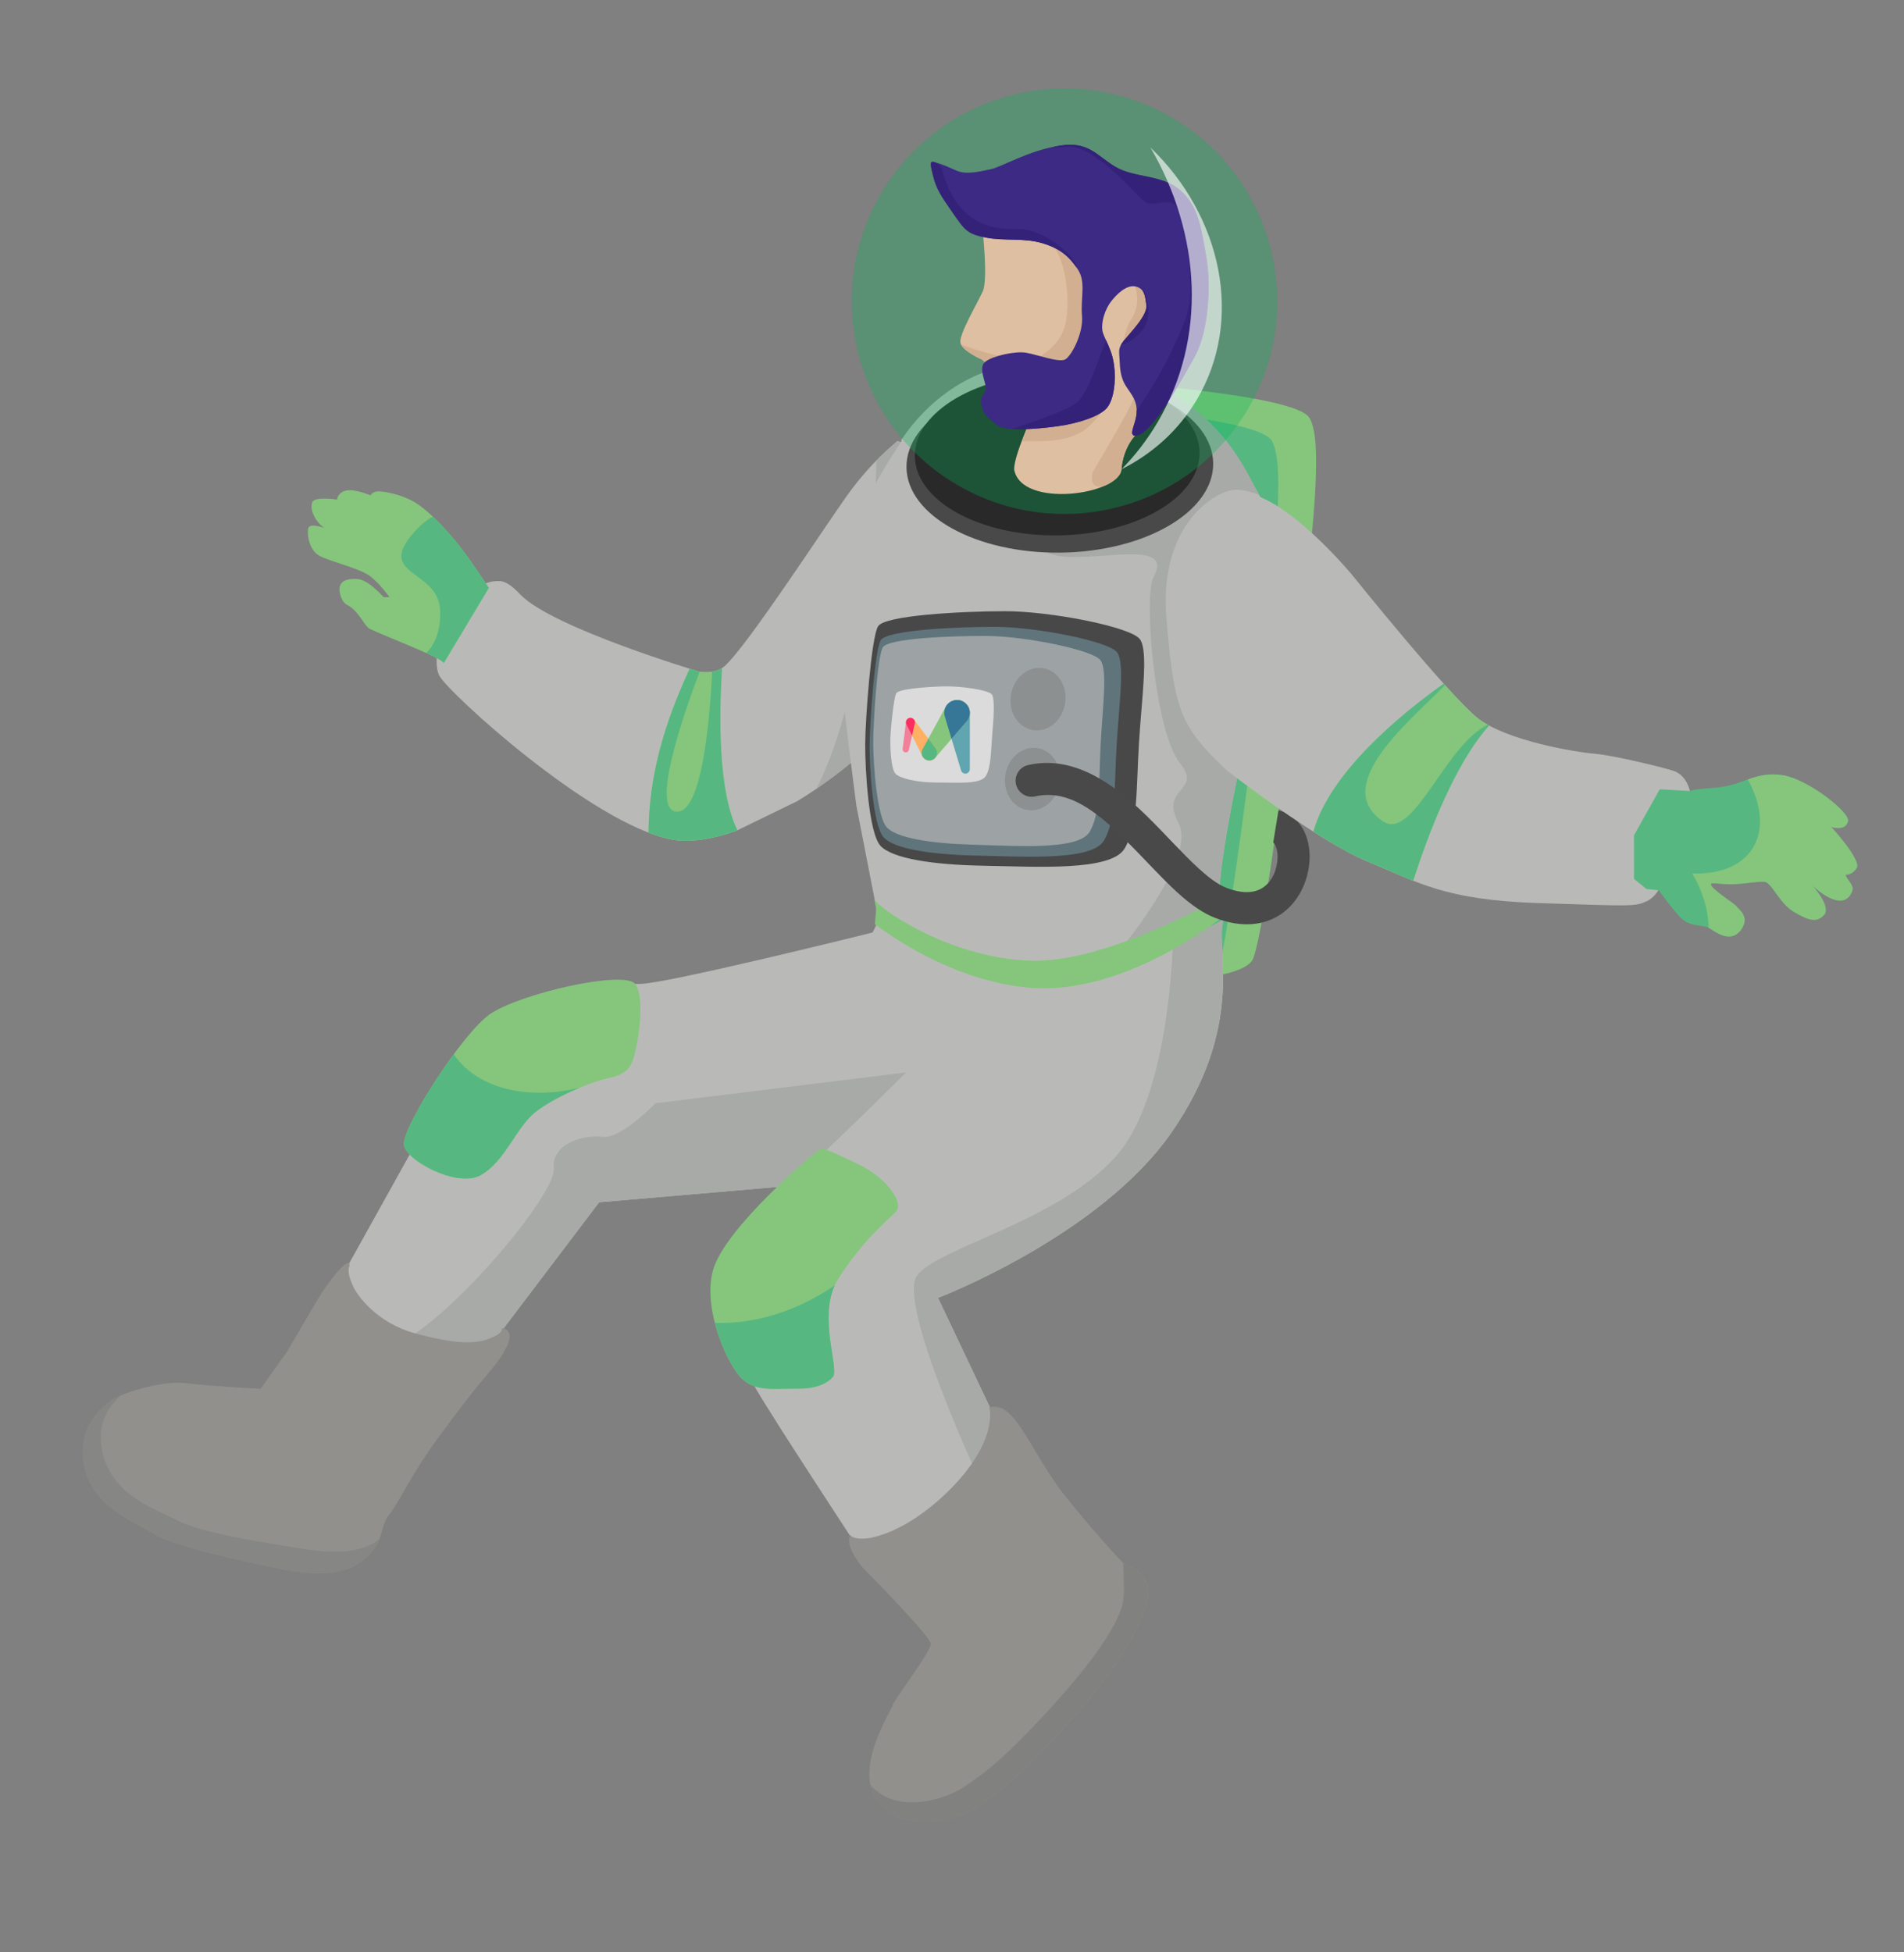 <?xml version="1.0" encoding="UTF-8" standalone="no"?><!DOCTYPE svg PUBLIC "-//W3C//DTD SVG 1.1//EN" "http://www.w3.org/Graphics/SVG/1.1/DTD/svg11.dtd"><svg width="100%" height="100%" viewBox="0 0 1067 1094" version="1.1" xmlns="http://www.w3.org/2000/svg" xmlns:xlink="http://www.w3.org/1999/xlink" xml:space="preserve" xmlns:serif="http://www.serif.com/" style="fill-rule:evenodd;clip-rule:evenodd;stroke-linejoin:round;stroke-miterlimit:2;"><rect x="0" y="0" width="1067" height="1094" fill="#808080" stroke="none"/><rect id="astronaut" x="0.248" y="0.048" width="1065.95" height="1093.61" style="fill:none;"/><g><path id="Jetpack" d="M682.434,546.607c0,0 15.679,-2.459 19.345,-8.468c4.713,-7.726 15.888,-86.911 23.9,-155.148c8.095,-68.946 17.241,-134.94 8.023,-148.962c-10.824,-16.464 -169.805,-23.814 -169.805,-23.814l-35.604,292.829l154.141,43.563Z" style="fill:#85c67c;"/><path id="Jetpack1" serif:id="Jetpack" d="M682.139,546.524c5.311,-18.919 15.107,-89.347 22.331,-150.876c8.095,-68.945 17.241,-134.94 8.023,-148.962c-8.461,-12.869 -107.444,-20.169 -150.265,-22.744l-33.935,279.102l153.846,43.48Z" style="fill:#56b880;"/><g id="arm-right" serif:id="arm right"><path id="arm-right1" serif:id="arm right" d="M525.786,375.818c-0.409,-0.511 9.406,-21.912 9.317,-54.292c-0.079,-28.891 -6.847,-47.108 -11.868,-59.202c-4.455,-10.735 -20.062,-15.077 -20.062,-15.077l-0.397,-0.137c-0.008,0.063 -0.016,0.125 -0.024,0.186c-1.281,1.293 -14.43,11.309 -28.135,30.519c-13.023,18.255 -55.781,84.018 -68.436,95.387c-4.303,3.867 -10.398,3.791 -14.221,3.241c0,0 -81.839,-24.457 -99.974,-42.901c-2.957,-3.008 -7.46,-7.81 -12.171,-7.917c-9.837,-0.223 -14.072,5.529 -23.059,14.665c-8.987,9.136 -15.065,29.153 -10.596,38.265c4.47,9.112 85.185,83.024 129.932,91.833c9.802,1.929 22.45,0.133 36.569,-4.838l34.21,-16.635c27.519,-16.773 56.361,-42.157 78.915,-73.097Z" style="fill:#b9bab8;"/><path id="arm-right2" serif:id="arm right" d="M457.509,442.043c24.176,-16.504 48.615,-39.253 68.277,-66.225c-0.409,-0.511 9.406,-21.912 9.317,-54.292c-0.079,-28.891 -6.847,-47.108 -11.868,-59.202c-4.455,-10.735 -20.062,-15.077 -20.062,-15.077l-0.397,-0.137c-0.008,0.063 -0.016,0.125 -0.024,0.186c-0.727,0.733 -5.272,4.274 -11.573,10.708c-1.837,76.826 -13.457,144.135 -33.67,184.039Z" style="fill:#a8aaa8;"/><path id="arm-right3" serif:id="arm right" d="M404.628,374.388c-4.125,2.657 -9.286,2.541 -12.668,2.055c0,0 -2.009,-0.6 -5.467,-1.684c-14.327,30.971 -22.785,59.856 -23.078,91.839c4.456,1.715 8.708,3.009 12.677,3.79c9.802,1.929 22.45,0.133 36.569,-4.838l0.567,-0.275c-10.735,-21.837 -10.361,-63.177 -8.6,-90.887Z" style="fill:#85c67c;"/><path id="arm-right4" serif:id="arm right" d="M392.052,376.456c-0.031,-0.004 -2.515,-0.809 -2.546,-0.813c0,-0 0.445,0.2 -3.013,-0.884c-14.327,30.971 -22.785,59.856 -23.078,91.839c4.456,1.715 8.708,3.009 12.677,3.79c9.802,1.929 22.45,0.133 36.569,-4.838l0.567,-0.275c-10.735,-21.837 -10.361,-63.177 -8.6,-90.887c-1.738,1.119 -3.66,1.747 -5.555,2.061c-1.427,28.843 -5.941,79.481 -20.032,78.366c-14.001,-1.109 2.388,-50.151 13.011,-78.359Z" style="fill:#56b880;"/><path id="Hand-right" serif:id="Hand right" d="M273.928,329.485c-0,-0 -10.488,-16.272 -17.879,-25.325c-7.39,-9.053 -16.878,-18.89 -24.311,-23.087c-7.433,-4.197 -16.808,-5.826 -19.94,-5.703c-3.133,0.123 -4.171,2.241 -4.171,2.241c-0,0 -8.912,-3.809 -13.676,-2.706c-4.764,1.104 -5.086,5.049 -5.086,5.049c0,-0 -12.608,-1.894 -13.878,1.453c-1.946,5.129 3.359,12.454 6.283,14.021c2.924,1.568 -7.924,-3.303 -8.587,0.867c-0.664,4.169 0.83,12.176 6.388,15.203c5.557,3.028 22.29,7.011 27.86,11.042c5.569,4.031 11.349,12.068 11.349,12.068l-3.33,0.063c-0,-0 -8.388,-9.884 -14.737,-10.196c-6.348,-0.312 -8.771,1.229 -9.732,4.003c-0.961,2.774 0.923,8.961 3.952,10.464c6.595,3.271 9.383,11.289 12.524,13.347c11.097,5.257 41.659,16.616 41.652,19.388l25.319,-42.192Z" style="fill:#85c67c;"/><path id="Hand-right1" serif:id="Hand right" d="M238.939,365.972c5.653,2.564 9.673,4.699 9.67,5.705l25.319,-42.192c-0,-0 -10.488,-16.272 -17.879,-25.325c-4.099,-5.022 -8.843,-10.284 -13.525,-14.692c-3.459,1.98 -6.993,4.825 -10.502,8.794c-21.809,24.667 13.518,20.571 14.606,43.677c0.582,12.352 -3.636,19.788 -7.689,24.033Z" style="fill:#56b880;"/></g><path d="M559.795,545.812c2.348,0.283 32.31,3.606 69.055,-6.163c38.282,-10.178 54.066,-32.932 54.066,-32.932l0.301,0.127c-1.12,-19.515 10.799,-74.285 10.924,-74.856l-0.019,-0.014c-0,0 -0.009,0.043 -0.028,0.126c14.949,-37.425 29.86,-124.036 11.491,-154.795c-10.304,-17.255 -29.637,-71.429 -120.305,-74.204c-47.33,-1.449 -73.222,32.727 -80.343,43.694l0.349,0.342c-0,0 -11.198,16.78 -16.348,27.199c-5.15,10.42 -7.399,18 -14.885,50.179c-7.486,32.18 -3.491,48.481 -3.491,48.481l-0.029,0.041c2.795,28.272 9.377,78.47 9.377,78.47l11.249,57.706l-0.097,1.119c4.287,5.953 11.721,14.777 22.165,21.818c17.458,11.768 46.524,13.549 46.524,13.549l0.044,0.113Z" style="fill:#b9bab8;"/><path d="M670.205,519.393c8.755,-6.973 12.711,-12.676 12.711,-12.676l0.301,0.127c-1.12,-19.515 10.799,-74.285 10.924,-74.856l-0.019,-0.014c-0,0 -0.009,0.043 -0.028,0.126c-3.282,-2.745 -6.902,-6.005 -10.777,-9.844c-17.085,-16.928 -21.649,-27.244 -27.243,-75.515c-5.594,-48.272 20.991,-70.61 35.508,-72.229c5.406,-0.603 14.003,2.793 14.003,2.793c-4.89,-8.543 -12.099,-25.853 -28.836,-41.618c-6.389,-5.925 -13.936,-11.879 -24.593,-17.25c-7.215,-3.69 -15.432,-6.925 -24.817,-9.469c18.317,42.886 -41.233,100.292 -41.233,100.292c16.911,9.797 73.749,-10.359 60.315,14.207c-5.802,10.608 0.861,86.911 14.715,104.07c13.301,16.474 -11.763,13.188 -0.67,33.812c11.092,20.625 -38.179,77.692 -38.179,77.692l47.918,-19.648Z" style="fill:#a8aaa8;"/><g id="leg-right" serif:id="leg right"><path id="leg-right1" serif:id="leg right" d="M506.318,488.298l-17.353,34.288c-0,-0 -117.775,29.357 -130.888,28.805c-13.114,-0.551 -49.546,7.436 -75.631,23.683c-13.389,8.34 -53.371,72.824 -53.371,72.824l-38.447,69.146l24.806,35.51l55.76,6.388l64.565,-85.203l142.304,-12.223l44.016,-40.552l34.675,-74.205c0,-0 0.044,0.024 0.131,0.072l0.001,-0.121c-0,-0 -26.31,-12.482 -38.127,-29.907c-7.069,-10.425 -10.68,-21.383 -12.441,-28.505Z" style="fill:#b9bab8;"/><path id="leg-right2" serif:id="leg right" d="M222.779,753.396l48.415,5.546l64.565,-85.203l142.304,-12.223l44.016,-40.552l10.79,-23.09l-165.553,20.405c0,0 -19.465,20.192 -29.474,18.8c-10.009,-1.391 -28.915,3.433 -27.475,17.77c1.372,13.648 -54.613,81.671 -87.588,98.547Z" style="fill:#a8aaa8;"/><path id="knie-right" serif:id="knie right" d="M269.189,658.665c13.405,-7.201 19.985,-26.541 30.373,-35.057c10.388,-8.516 31.16,-17.225 41.151,-19.353c7.685,-1.637 11.228,-3.966 13.424,-8.812c3.071,-6.775 7.926,-36.055 1.857,-44.007c-6.069,-7.952 -64.686,5.267 -81.51,16.959c-15.197,10.561 -47.845,61.37 -48.146,72.491c-0.239,8.86 29.447,24.98 42.851,17.779Z" style="fill:#85c67c;"/><path id="knie-right1" serif:id="knie right" d="M254.281,590.804c-13.864,18.819 -27.747,42.848 -27.943,50.082c-0.239,8.86 29.447,24.98 42.851,17.779c13.405,-7.201 19.985,-26.541 30.373,-35.057c6.225,-5.103 16.177,-10.275 25.304,-14.059c-29.57,7.2 -57.681,0.326 -70.585,-18.745Z" style="fill:#56b880;"/><g id="shoe-right" serif:id="shoe right"><path d="M281.07,744.96c-0,-0 0.784,-2.145 3.662,1.14c2.878,3.285 -1.936,12.737 -9.939,22.083c-8.003,9.346 -14.841,17.949 -29.511,37.907c-14.826,20.168 -21.479,35.545 -27.263,42.815c-5.784,7.27 -2.097,15.824 -14.637,25.567c-12.54,9.742 -30.793,8.147 -50.603,3.839c-19.81,-4.308 -54.086,-11.304 -66.602,-18.81c-12.516,-7.506 -34.677,-15.468 -39.028,-38.495c-4.351,-23.028 11.734,-33.244 15.527,-36.439c3.793,-3.196 27.736,-11.145 41.103,-9.466c13.366,1.679 42.219,3.215 42.219,3.215l14.803,-20.766c-0,0 8.77,-14.902 16.995,-28.958c5.143,-8.788 17.989,-25.878 18.071,-19.335c-1.373,3.492 0.336,7.626 1.831,11.186c2.06,4.903 12.964,20.829 35.192,26.828c22.059,5.955 33.301,6.057 41.444,2.838c8.144,-3.219 6.736,-5.149 6.736,-5.149Z" style="fill:#91908d;"/><path d="M212.625,862.514c-10.983,8.73 -27.959,7.976 -46.582,4.882c-19.473,-3.235 -53.113,-8.389 -65.962,-15.074c-12.85,-6.685 -34.992,-13.352 -41.79,-35.483c-6.152,-20.027 4.929,-30.673 9.514,-34.948c-2.467,1.013 -4.282,1.948 -5.119,2.653c-3.793,3.196 -19.877,13.411 -15.526,36.439c4.351,23.028 26.512,30.989 39.028,38.495c12.516,7.506 46.792,14.503 66.602,18.811c19.81,4.308 38.063,5.903 50.603,-3.84c5.409,-4.202 7.799,-8.183 9.232,-11.935Z" style="fill:#818280;fill-opacity:0.64;"/></g></g><g id="leg-left" serif:id="leg left"><path id="leg-left1" serif:id="leg left" d="M534.174,853.907l30.253,-39.863l-5.995,-17.652l-32.757,-69.07c0,-0 90.499,-34.596 130.797,-92.654c40.298,-58.057 25.857,-100.24 28.544,-116.239c0.151,-0.899 0.401,-1.916 0.737,-3.035l-0.24,-0.222c0,-0 -22.616,15.981 -62.07,12.448c-39.454,-3.533 -67.129,-17.901 -67.129,-17.901l-32.239,75.296l-42.671,41.965l-17.794,17.077c-0,-0 -55.479,47.608 -60.728,70.256c-5.249,22.648 11.225,47.47 20.952,64.301c9.728,16.831 56.516,88.068 56.516,88.068l49.804,-10.385l4.02,-2.39Z" style="fill:#b9bab8;"/><path id="leg-left2" serif:id="leg left" d="M562.008,806.921l-3.576,-10.529l-32.757,-69.07c0,-0 90.499,-34.596 130.797,-92.654c40.298,-58.057 25.857,-100.24 28.544,-116.239c0.151,-0.899 0.401,-1.916 0.737,-3.035l-0.24,-0.222c0,-0 -9.933,7.019 -28.117,10.725c-0.713,22.506 -5.123,92.28 -32.387,122.485c-32.744,36.277 -99.396,50.778 -111.05,66.339c-11.655,15.562 36.123,117.207 36.123,117.207l11.926,-25.007Z" style="fill:#a8aaa8;"/><path id="knie-left" serif:id="knie left" d="M415.743,772.581c7.973,7.659 18.653,5.418 30.668,5.628c10.998,0.192 17.476,-3.003 20.403,-6.717c3.68,-4.67 -9.192,-35.287 2.738,-54.464c11.931,-19.178 25.449,-31.351 32.023,-37.443c4.414,-4.089 -0.929,-11 -3.194,-13.985c-2.264,-2.985 -8.989,-9.488 -19.211,-14.078c-10.221,-4.591 -17.405,-8.921 -20.238,-7.141c-2.833,1.779 -52.812,43.783 -59.381,67.477c-6.023,21.727 8.22,53.064 16.192,60.723Z" style="fill:#85c67c;"/><path id="knie-left1" serif:id="knie left" d="M400.582,741.323c3.632,14.091 10.478,26.759 15.161,31.258c7.973,7.659 18.653,5.418 30.668,5.628c10.998,0.192 17.476,-3.003 20.403,-6.717c3.481,-4.417 -7.848,-32.05 1.013,-51.257c-21.458,14.884 -45.508,21.843 -67.245,21.088Z" style="fill:#56b880;"/><g id="shoe-left" serif:id="shoe left"><path d="M594.331,970.406c27.193,-29.661 37.472,-46.813 41.883,-56.56c4.41,-9.746 10.099,-19.432 5.633,-27.934c-4.467,-8.502 -9.394,-7.65 -12.502,-10.223c-3.108,-2.573 -21.521,-23.446 -33.513,-38.758c-11.993,-15.313 -21.064,-35.351 -29.253,-43.839c-8.19,-8.487 -13.848,-2.684 -12.388,-4.331c0.542,-0.613 5.793,18.931 -23.008,47.113c-25.369,24.824 -49.942,29.91 -54.8,24.354c-2.011,5.581 2.08,11.647 6.598,17.747c-0,-0 38.315,38.71 38.615,43.123c0.3,4.413 -20.16,30.693 -21.367,34.58c-1.208,3.887 -23.416,37.69 -7.07,55.235c16.345,17.544 44.79,8.025 54.147,1.749c9.357,-6.277 19.832,-12.596 47.025,-42.256Z" style="fill:#91908d;"/><path d="M487.699,1000.11c0.788,3.957 2.483,7.656 5.435,10.824c16.345,17.545 44.79,8.026 54.147,1.749c9.357,-6.277 19.832,-12.595 47.025,-42.256c27.193,-29.66 37.473,-46.813 41.883,-56.559c4.41,-9.746 10.099,-19.433 5.633,-27.935c-4.466,-8.502 -9.394,-7.65 -12.502,-10.223c0.26,3.636 0.339,5.123 0.415,8.19c0.218,8.882 0.76,13.785 -3.618,23.035c-4.377,9.25 -14.469,25.581 -40.848,54.011c-26.379,28.43 -36.436,34.581 -45.434,40.671c-8.997,6.089 -36.155,15.612 -51.295,-0.549c-0.294,-0.313 -0.574,-0.633 -0.841,-0.958Z" style="fill:#818280;"/></g></g><g><path d="M638.299,416.039c1.598,-25.715 5.271,-50.628 0.641,-57.652c-4.63,-7.024 -50.408,-15.934 -75.889,-15.872c-25.48,0.063 -67.206,2.36 -70.994,8.476c-3.789,6.117 -7.132,52.273 -7.207,66.065c-0.074,13.792 1.96,49.937 8.627,56.999c6.667,7.062 28.944,10.587 58.151,11.101c29.206,0.513 71.013,3.197 78.608,-9.644c7.595,-12.841 6.464,-33.759 8.063,-59.473Z" style="fill:#484848;"/><path d="M625.767,417.599c1.367,-23.114 4.608,-45.5 0.411,-51.829c-4.198,-6.328 -45.527,-14.472 -68.516,-14.49c-22.989,-0.019 -60.629,1.925 -64.029,7.413c-3.401,5.488 -6.283,46.974 -6.31,59.373c-0.027,12.399 1.914,44.901 7.95,51.269c6.036,6.369 26.146,9.603 52.498,10.149c26.352,0.547 64.081,3.082 70.895,-8.44c6.815,-11.522 5.734,-30.331 7.101,-53.445Z" style="fill:#60747b;"/><path d="M616.789,417.419c1.097,-21.088 3.924,-41.499 0.016,-47.304c-3.908,-5.806 -42.005,-13.527 -63.165,-13.704c-21.161,-0.177 -55.792,1.334 -58.883,6.32c-3.092,4.985 -5.455,42.832 -5.394,54.149c0.062,11.318 2.075,40.998 7.675,46.853c5.6,5.855 24.132,8.947 48.392,9.63c24.259,0.682 59.003,3.259 65.195,-7.21c6.192,-10.47 5.067,-27.646 6.164,-48.734Z" style="fill:#9da3a5;"/><path d="M556.026,412.036c0.836,-9.841 1.539,-20.118 -0.117,-22.758c-1.655,-2.641 -17.695,-4.892 -27.169,-4.629c-9.473,0.263 -24.992,1.437 -26.458,3.81c-1.466,2.373 -3.158,20.135 -3.315,25.405c-0.157,5.271 0.403,17.057 2.815,19.693c2.413,2.636 12.344,5.037 23.197,4.96c10.854,-0.078 24.547,1.297 27.491,-3.681c2.944,-4.978 2.72,-12.96 3.556,-22.8Z" style="fill:#dbdbdb;"/><path d="M584.601,374.446c-8.369,-1.398 -16.462,5.24 -18.06,14.813c-1.599,9.573 3.898,18.48 12.267,19.877c8.369,1.398 16.461,-5.24 18.06,-14.813c1.598,-9.573 -3.899,-18.48 -12.267,-19.877Z" style="fill:#818181;fill-opacity:0.56;"/><path d="M581.487,419.223c-8.369,-1.398 -16.461,5.24 -18.06,14.813c-1.598,9.573 3.899,18.48 12.267,19.877c8.369,1.398 16.462,-5.24 18.06,-14.813c1.599,-9.573 -3.898,-18.48 -12.267,-19.877Z" style="fill:#818181;fill-opacity:0.56;"/></g><path id="Belt" d="M490.276,517.948c14.391,10.709 47.872,32.362 86.969,35.576c45.643,3.752 91.748,-27.419 107.377,-39.193c-0.538,-1.566 -0.948,-2.998 -1.189,-4.304c-0.166,-0.896 -0.279,-1.937 -0.346,-3.104c-0.055,-0.958 -0.079,-2.001 -0.074,-3.118c-16.623,9.015 -68.838,35.597 -104.775,34.581c-43.12,-1.22 -80.913,-25.731 -88.179,-34.066l0.969,4.972l-0.752,8.656Z" style="fill:#85c67c;"/><path d="M713.525,472.16c0.487,0.377 0.834,0.963 1.136,1.575c1.217,2.459 1.503,5.692 1.138,8.995c-0.694,6.278 -3.85,13.068 -10.281,15.892c-4.592,2.017 -10.581,1.841 -18.069,-1.021c-5.09,-1.946 -10.168,-5.904 -15.475,-10.721c-9.291,-8.431 -18.945,-19.461 -29.232,-29.532c-19.587,-19.176 -41.661,-34.193 -66.561,-28.619c-4.848,1.085 -7.902,5.901 -6.817,10.749c1.085,4.847 5.902,7.901 10.749,6.816c19.059,-4.267 35.044,9.238 50.037,23.916c10.455,10.236 20.284,21.43 29.727,30c7.181,6.517 14.259,11.572 21.145,14.204c15.479,5.917 27.367,3.823 35.888,-1.508c13.014,-8.14 18.522,-24.885 16.66,-37.939c-1.546,-10.837 -7.826,-18.882 -17.124,-20.799l-2.921,17.992Z" style="fill:#494949;"/><g id="arm-left" serif:id="arm left"><path id="arm-left1" serif:id="arm left" d="M688.549,432.66c0.021,-0.082 0.032,-0.125 0.032,-0.125c-0,0 49.642,38.627 78.083,50.356c28.441,11.73 42.977,21.504 95.891,23.207c52.913,1.703 53.586,1.998 60.461,-1.151c3.743,-1.714 6.373,-6.065 6.373,-6.065c0,0 -18.424,-5 -7.933,-35.059c3.333,-9.551 7.075,-16.648 11.814,-18.772c5.813,-2.605 13.902,-0.903 13.902,-0.903c-0,-0 -1.259,-9.254 -9.148,-12.11c-4.116,-1.491 -33.542,-8.773 -44.466,-9.656c-10.924,-0.883 -49.431,-7.374 -65.361,-19.853c-15.93,-12.478 -70.609,-80.52 -70.609,-80.52c0,-0 -28.472,-34.358 -51.957,-43.698c-3.704,-1.473 -8.491,-3.635 -13.915,-3.227c-14.565,1.095 -41.938,22.461 -38.087,70.902c3.851,48.442 8.04,58.916 24.504,76.448c3.734,3.977 7.235,7.364 10.416,10.226Z" style="fill:#b9bab8;"/><path id="arm-left2" serif:id="arm left" d="M791.939,493.56c8.519,-26.459 23.4,-65.514 42.516,-86.994c-2.33,-1.268 -4.441,-2.613 -6.258,-4.037c-4.234,-3.316 -11.205,-10.558 -19.159,-19.404c-25.336,18.088 -63.721,50.014 -73.035,82.923c10.85,6.906 21.788,13.184 30.661,16.843c9.303,3.837 17.118,7.464 25.275,10.669Z" style="fill:#85c67c;"/><path id="arm-left3" serif:id="arm left" d="M809.761,383.927c-0.24,-0.266 -0.481,-0.533 -0.723,-0.802c-25.336,18.088 -63.721,50.014 -73.035,82.923c10.85,6.906 21.788,13.184 30.661,16.843c9.303,3.837 17.118,7.464 25.275,10.669c8.519,-26.459 23.4,-65.514 42.516,-86.994c-0.248,-0.135 -0.494,-0.271 -0.737,-0.408c-23.982,11.329 -41.784,65.894 -58.945,53.967c-29.545,-20.535 16.867,-57.274 34.988,-76.198Z" style="fill:#56b880;"/><path id="Hand-left" serif:id="Hand left" d="M929.389,498.882c-0.226,-1.029 7.697,11.08 13.484,16.268c4.88,4.376 11.625,2.94 15.05,4.986c3.424,2.045 11.751,8.739 17.554,1.166c5.803,-7.573 -1.564,-11.973 -2.269,-13.322c-0.705,-1.35 -14.199,-9.573 -14.441,-12.445c-0.113,-1.344 5.995,0.2 12.732,-0.04c7.654,-0.273 16.176,-2.17 18.331,-1.026c4.05,2.15 7.829,12.119 15.674,16.65c7.845,4.532 12.328,6.258 16.669,1.622c4.341,-4.636 -6.569,-16.603 -6.569,-16.603c-0,-0 14.929,14.703 21.172,5.572c3.722,-5.444 -0.933,-6.879 -2.596,-11.509c0,-0 3.711,0.362 6.286,-3.763c2.823,-4.524 -14.232,-23.002 -14.232,-23.002c0,-0 7.917,2.683 9.402,-3.164c1.26,-4.961 -22.354,-23.468 -36.265,-25.797c-13.069,-2.189 -20.725,3.523 -30.619,5.782c-8.922,2.037 -15.394,1.042 -21.728,3.029l-16.905,-0.987l-14.451,25.844l0.032,24.376l7.001,5.699l6.688,0.664Z" style="fill:#56b880;"/><path id="Hand-left1" serif:id="Hand left" d="M957.493,519.905c0.149,0.072 0.292,0.148 0.43,0.231c3.424,2.045 11.751,8.739 17.554,1.166c5.803,-7.573 -1.564,-11.973 -2.269,-13.322c-0.705,-1.35 -14.199,-9.573 -14.441,-12.445c-0.113,-1.344 5.995,0.2 12.732,-0.04c7.654,-0.273 16.176,-2.17 18.331,-1.026c4.05,2.15 7.829,12.119 15.674,16.65c7.845,4.532 12.328,6.258 16.669,1.622c4.341,-4.636 -6.569,-16.603 -6.569,-16.603c-0,-0 14.929,14.703 21.172,5.572c3.722,-5.444 -0.933,-6.879 -2.596,-11.509c0,-0 3.711,0.362 6.286,-3.763c2.823,-4.524 -14.232,-23.002 -14.232,-23.002c0,-0 7.917,2.683 9.402,-3.164c1.26,-4.961 -22.354,-23.468 -36.265,-25.797c-8.079,-1.353 -14.09,0.313 -19.839,2.317c7.736,14.191 9.209,28.348 2.547,38.738c-6.312,9.845 -18.743,14.464 -33.746,13.98c5.823,9.773 9.009,20.283 9.16,30.395Z" style="fill:#85c67c;"/></g></g><g id="Helmet"><path d="M593.254,211.86c-47.43,0.656 -85.634,23.108 -85.26,50.106c0.373,26.999 39.184,48.385 86.614,47.728c47.43,-0.656 85.634,-23.108 85.261,-50.106c-0.374,-26.998 -39.184,-48.384 -86.615,-47.728Z" style="fill:#494949;"/><path d="M591.824,209.206c-44.026,0.609 -79.489,21.45 -79.142,46.51c0.347,25.061 36.372,44.912 80.399,44.303c44.026,-0.609 79.488,-21.45 79.142,-46.51c-0.347,-25.061 -36.373,-44.912 -80.399,-44.303Z" style="fill:#292929;"/><path id="Helmet1" serif:id="Helmet" d="M657.263,66.179c-56.64,-33.5 -129.824,-14.713 -163.324,41.928c-33.5,56.64 -14.713,129.823 41.928,163.324c56.641,33.5 129.824,14.713 163.324,-41.928c33.5,-56.641 14.713,-129.824 -41.928,-163.324Z" style="fill:#00b557;fill-opacity:0.3;"/><g><path d="M628.448,262.787c0,-0 0.412,-10.35 7.458,-18.541c7.046,-8.19 19.277,-56.075 19.277,-56.075l-2.252,-45.895l-39.984,-3.304l-43.465,-15.919l-18.727,7.194c0,-0 2.961,26.53 -0.029,33.084c-2.991,6.554 -13.225,23.87 -12.533,28.576c0.692,4.706 12.284,9.696 12.284,9.696l8.281,7.927l19.934,22.903c-0,0 -10.531,22.946 -10.372,30.661c3.98,22.132 59.586,14.183 60.128,-0.307Z" style="fill:#dfbfa1;"/><path d="M612.299,264.713c-3.262,15.837 16.734,4.318 16.149,-1.926c0,-0 0.412,-10.35 7.458,-18.541c7.046,-8.19 19.277,-56.075 19.277,-56.075l-2.252,-45.895l-39.984,-3.304l-30.906,-11.319c1.346,3.656 3.699,8.164 7.58,10.535c7.208,4.402 11.7,34.37 6.139,47.393c-5.561,13.022 -19.813,17.241 -19.813,17.241c-14.238,-2.432 -26.639,-5.731 -37.4,-9.803c2.088,4.347 11.93,8.584 11.93,8.584l8.281,7.927l19.934,22.903c-0,0 -2.803,6.35 -5.891,14.809c10.447,0.159 24.821,0.802 35.124,-6.346c34.068,-28.055 -5.489,-53.292 8.01,-84.141l16.784,-3.36c-0,-0 9.343,13.235 1.311,25.281c-3.851,5.773 -5.384,17.653 -5.384,17.653c0,-0 0.943,18.973 7.675,19.721c4.998,0.555 -13.255,29.948 -24.022,48.663Z" style="fill:#d2af90;"/><path d="M635.641,244.11c-3.242,-0.757 1.166,-6.904 1.342,-13.213c0.175,-6.31 -2.43,-9.172 -5.76,-14.132c-3.329,-4.96 -3.624,-10.348 -3.802,-15.066c-0.177,-4.717 -1.112,-6.462 2.358,-10.765c3.469,-4.302 13.429,-14.301 12.653,-19.983c-0.777,-5.682 -1.135,-8.712 -5.291,-10.195c-4.155,-1.482 -9.155,1.688 -13.781,7.287c-4.626,5.599 -6.205,12.935 -5.601,17.043c0.604,4.108 5.186,9.816 6.496,19.134c1.31,9.318 -0.099,19.847 -3.981,24.408c-3.883,4.561 -15.788,8.639 -27.719,10.25c-11.932,1.611 -29.444,3.132 -34.094,-0.858c-4.651,-3.99 -7.706,-5.839 -8.536,-11.488c-0.829,-5.648 2.33,-5.277 2.529,-8.748c0.198,-3.472 -4.422,-11.69 -0.374,-14.991c4.048,-3.3 16.764,-6.168 22.912,-5.133c6.149,1.036 18.508,5.703 21.973,3.77c3.465,-1.932 10.247,-14.632 9.39,-24.48c-0.857,-9.848 2.301,-18.819 -2.231,-25.78c-4.532,-6.961 -9.499,-11.738 -19.929,-14.867c-10.43,-3.13 -21.506,-1.122 -31.826,-3.192c-10.319,-2.07 -11.571,-3.97 -18.526,-13.991c-6.956,-10.021 -9.144,-13.316 -11.038,-21.002c-1.893,-7.686 -1.457,-7.887 1.375,-7.124c2.832,0.764 6.29,2.118 11.724,4.586c5.434,2.467 12.762,0.631 19.255,-0.733c6.492,-1.363 20.876,-10.439 38.881,-13.242c16.241,-2.528 20.459,5.652 31.132,11.944c10.674,6.291 26.333,4.205 36.426,13.225c10.093,9.019 11.498,20.986 14.316,36.598c2.818,15.613 1.677,42.055 -6.532,56.764c-8.209,14.708 -25.569,45.88 -33.741,43.974Z" style="fill:#3c2a84;"/><path d="M589.845,82.512c2.83,0.035 5.267,-0.049 7.164,-0.281c16.689,-2.048 40.275,28.483 45.116,31.227c4.842,2.744 13.851,-3.488 17.873,2.677c4.022,6.165 6.979,29.568 7.1,44.301c0.113,13.785 -2.794,19.966 -11.793,38.841c-4.995,10.477 -12.566,22.384 -18.314,30.905c0.001,0.233 -0.001,0.471 -0.008,0.715c-0.176,6.309 -4.584,12.456 -1.342,13.213c8.172,1.906 25.532,-29.266 33.741,-43.974c8.209,-14.709 9.35,-41.151 6.532,-56.764c-2.818,-15.612 -4.223,-27.579 -14.316,-36.598c-10.093,-9.02 -25.752,-6.934 -36.426,-13.225c-10.673,-6.292 -14.891,-14.472 -31.132,-11.944c-1.423,0.222 -2.822,0.529 -4.195,0.907Zm13.269,67.157c0.138,-0.866 0.025,-1.613 -0.374,-2.22c-6.12,-9.305 -20.867,-19.541 -32.392,-19.093c-30.152,1.17 -38.521,-18.964 -42.768,-34.492c-1.402,-1.535 -2.585,-2.65 -3.4,-2.87c-2.832,-0.763 -3.268,-0.562 -1.375,7.124c1.894,7.686 4.082,10.981 11.038,21.002c6.955,10.021 8.207,11.921 18.526,13.991c10.32,2.07 21.396,0.062 31.826,3.192c9.662,2.899 14.637,7.212 18.919,13.366Zm16.703,40.999c-4.018,9.636 -9.797,29.272 -16.177,34.778c-4.642,4.006 -24.293,10.921 -36.479,14.963c7.417,0.536 17.597,-0.478 25.394,-1.531c11.931,-1.611 23.836,-5.689 27.719,-10.25c3.882,-4.561 5.291,-15.09 3.981,-24.408c-0.805,-5.725 -2.844,-10.087 -4.438,-13.552Zm8.279,2.75c3.186,-1.004 8.138,-3.353 12.357,-8.778c6.86,-8.821 0.333,-22.252 0.333,-22.252c-0,0 -0.175,0.192 -0.492,0.547c1.306,1.755 1.633,4.326 2.138,8.016c0.776,5.682 -9.184,15.681 -12.653,19.983c-0.749,0.929 -1.293,1.738 -1.683,2.484Z" style="fill:#342279;"/></g></g><path d="M628.529,262.973c17.298,-8.685 32.017,-21.832 42.213,-39.072c26.385,-44.609 14.166,-102.564 -26.034,-141.239c28.363,48.607 31.889,106.815 3.904,154.13c-5.721,9.673 -12.476,18.412 -20.083,26.181Z" style="fill:#fff;fill-opacity:0.63;"/><g id="Logo"><path d="M529.43,401.402c-0.224,-0.79 -0.314,-1.632 -0.247,-2.498c0.304,-3.946 3.754,-6.903 7.7,-6.599c3.741,0.288 6.592,3.404 6.62,7.089l0.001,-0.001l-0.027,31.446c0.01,0.128 0.01,0.258 0,0.39c-0.106,1.377 -1.31,2.409 -2.687,2.303c-1.16,-0.09 -2.075,-0.958 -2.272,-2.053l-9.014,-29.832c-0.026,-0.082 -0.05,-0.163 -0.074,-0.245Z" style="fill:#60a5b0;"/><path d="M523.975,424.789c-0.866,0.934 -2.134,1.478 -3.501,1.373c-2.377,-0.184 -4.159,-2.262 -3.976,-4.64c0.049,-0.626 0.229,-1.211 0.511,-1.73c0.004,-0.007 13.072,-23.856 13.072,-23.856l0.002,0.001c1.326,-2.352 3.932,-3.853 6.8,-3.632c3.946,0.304 6.903,3.754 6.599,7.7c-0.117,1.515 -0.697,2.884 -1.591,3.978l0.002,0.001l-17.916,20.807l-0.002,-0.002Z" style="fill:#85c67c;"/><path d="M507.92,405.78c-0.158,-0.362 -0.232,-0.766 -0.199,-1.187c0.106,-1.377 1.31,-2.409 2.687,-2.303c0.731,0.056 1.364,0.421 1.782,0.958c0.017,0.021 12.144,16.114 12.144,16.114l-0,0c0.561,0.794 0.859,1.78 0.779,2.824c-0.183,2.377 -2.262,4.159 -4.639,3.976c-1.512,-0.117 -2.782,-1 -3.46,-2.238c-0,-0 -0.085,-0.164 -0.11,-0.216l-8.989,-17.925l0.005,-0.003Z" style="fill:#ffb064;"/><path d="M509.381,420.026c-0.089,0.966 -0.942,1.686 -1.915,1.611c-0.983,-0.076 -1.72,-0.933 -1.644,-1.913c0.008,-0.111 0.027,-0.219 0.055,-0.323l1.837,-14.686c0.001,-0.041 0.003,-0.081 0.007,-0.122c0.106,-1.377 1.31,-2.409 2.687,-2.303c1.377,0.106 2.409,1.31 2.303,2.687c-0.017,0.22 -0.062,0.431 -0.131,0.63l-3.199,14.419Z" style="fill:#f28099;"/><path d="M507.714,404.715c0.001,-0.041 0.003,-0.081 0.007,-0.122c0.106,-1.377 1.31,-2.409 2.687,-2.303c0.731,0.056 1.364,0.421 1.782,0.958c0.001,0 0.017,0.022 0.048,0.064c0.339,0.464 0.521,1.047 0.473,1.665c-0.017,0.22 -0.062,0.431 -0.131,0.63l-1.458,6.572l-3.207,-6.396l0.005,-0.003c-0.143,-0.327 -0.217,-0.688 -0.206,-1.065Z" style="fill:#fa2e61;"/><path d="M530.083,395.937c1.326,-2.352 3.932,-3.853 6.8,-3.632c3.741,0.288 6.592,3.404 6.62,7.088c0,0.04 0,0.08 0,0.12c-0.001,0.163 -0.008,0.327 -0.021,0.492c-0.117,1.515 -0.697,2.884 -1.591,3.978l0.002,0.001l-8.648,10.044l-3.741,-12.381c-0.026,-0.082 -0.05,-0.163 -0.074,-0.245c-0.224,-0.79 -0.314,-1.632 -0.247,-2.498c0.083,-1.079 0.401,-2.083 0.9,-2.967Z" style="fill:#367798;"/><path d="M524.116,424.629c-0.023,0.027 -0.046,0.054 -0.069,0.081c-0.024,0.027 -0.048,0.053 -0.072,0.079c-0.866,0.934 -2.134,1.478 -3.501,1.373c-1.512,-0.117 -2.782,-1 -3.46,-2.238c-0,-0 -0.085,-0.164 -0.11,-0.216c-0.315,-0.659 -0.466,-1.406 -0.406,-2.186c0.049,-0.626 0.229,-1.211 0.511,-1.73c0.001,-0.002 1.37,-2.499 3.22,-5.877c2.256,2.993 4.105,5.447 4.105,5.447l-0,0c0.561,0.794 0.859,1.78 0.779,2.824c-0.072,0.934 -0.436,1.776 -0.997,2.443Z" style="fill:#56b880;"/></g></svg>
